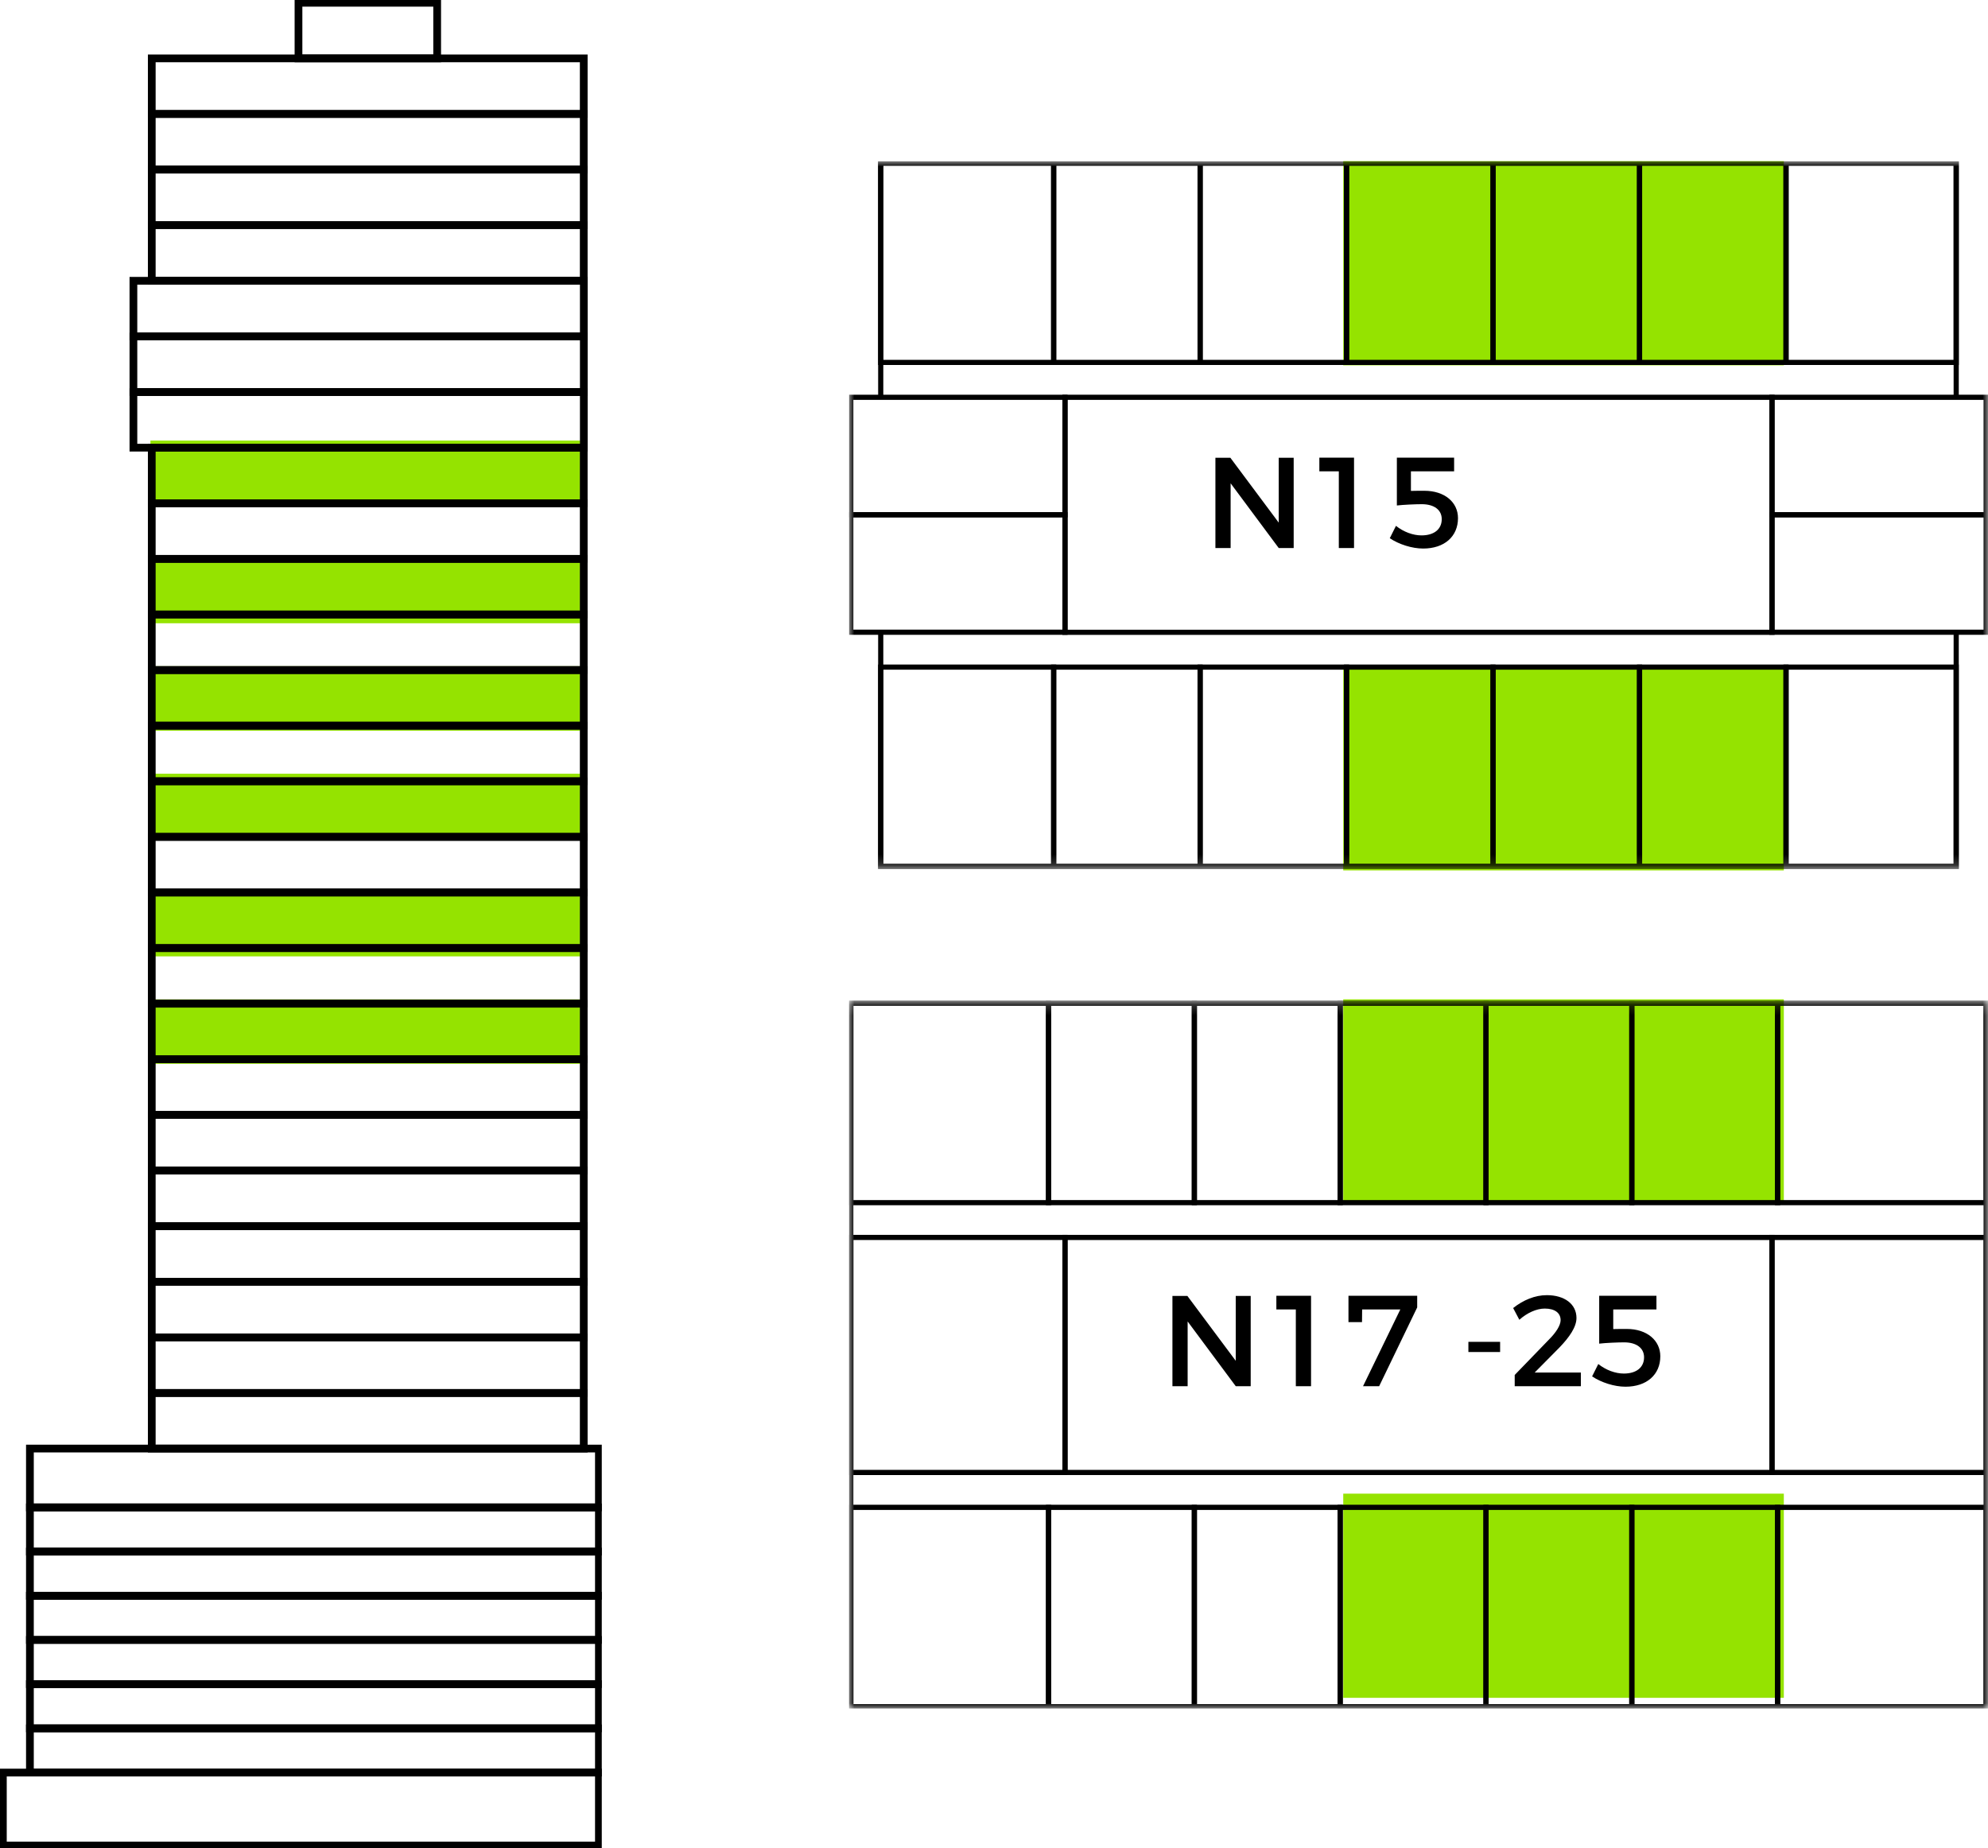 <svg width="185" height="172" viewBox="0 0 185 172" fill="none" xmlns="http://www.w3.org/2000/svg">
<path d="M125 81H166V62H125V81Z" fill="#95E300"/>
<path d="M125 34H166V15H125V34Z" fill="#95E300"/>
<path d="M125 112H166V93H125V112Z" fill="#95E300"/>
<path d="M125 158H166V139H125V158Z" fill="#95E300"/>
<rect x="14" y="93" width="40" height="6" fill="#95E300"/>
<rect x="14" y="83" width="40" height="6" fill="#95E300"/>
<rect x="14" y="72" width="40" height="6" fill="#95E300"/>
<rect x="14" y="62" width="40" height="6" fill="#95E300"/>
<rect x="14" y="52" width="40" height="6" fill="#95E300"/>
<rect x="14" y="41" width="40" height="6" fill="#95E300"/>
<g clip-path="url(#clip0_654_2370)">
<path d="M55.733 164.955H0.267V171.742H55.733V164.955Z" stroke="black" stroke-width="0.72" stroke-miterlimit="10"/>
<path d="M55.733 160.841H2.784V164.955H55.733V160.841Z" stroke="black" stroke-width="0.72" stroke-miterlimit="10"/>
<path d="M55.733 156.728H2.784V160.842H55.733V156.728Z" stroke="black" stroke-width="0.72" stroke-miterlimit="10"/>
<path d="M55.733 152.614H2.784V156.728H55.733V152.614Z" stroke="black" stroke-width="0.72" stroke-miterlimit="10"/>
<path d="M55.733 148.5H2.784V152.614H55.733V148.5Z" stroke="black" stroke-width="0.72" stroke-miterlimit="10"/>
<path d="M55.733 144.394H2.784V148.508H55.733V144.394Z" stroke="black" stroke-width="0.72" stroke-miterlimit="10"/>
<path d="M55.733 140.28H2.784V144.394H55.733V140.28Z" stroke="black" stroke-width="0.72" stroke-miterlimit="10"/>
<path d="M55.733 134.805H2.784V140.281H55.733V134.805Z" stroke="black" stroke-width="0.72" stroke-miterlimit="10"/>
<path d="M54.322 129.631H14.123V134.805H54.322V129.631Z" stroke="black" stroke-width="0.72" stroke-miterlimit="10"/>
<path d="M54.322 124.457H14.123V129.631H54.322V124.457Z" stroke="black" stroke-width="0.72" stroke-miterlimit="10"/>
<path d="M54.322 119.282H14.123V124.457H54.322V119.282Z" stroke="black" stroke-width="0.72" stroke-miterlimit="10"/>
<path d="M54.322 114.108H14.123V119.282H54.322V114.108Z" stroke="black" stroke-width="0.72" stroke-miterlimit="10"/>
<path d="M54.322 108.926H14.123V114.101H54.322V108.926Z" stroke="black" stroke-width="0.72" stroke-miterlimit="10"/>
<path d="M54.322 103.752H14.123V108.926H54.322V103.752Z" stroke="black" stroke-width="0.72" stroke-miterlimit="10"/>
<path d="M54.322 98.578H14.123V103.752H54.322V98.578Z" stroke="black" stroke-width="0.72" stroke-miterlimit="10"/>
<path d="M54.322 93.403H14.123V98.578H54.322V93.403Z" stroke="black" stroke-width="0.72" stroke-miterlimit="10"/>
<path d="M54.322 88.229H14.123V93.403H54.322V88.229Z" stroke="black" stroke-width="0.72" stroke-miterlimit="10"/>
<path d="M54.322 83.055H14.123V88.229H54.322V83.055Z" stroke="black" stroke-width="0.72" stroke-miterlimit="10"/>
<path d="M54.322 77.88H14.123V83.055H54.322V77.88Z" stroke="black" stroke-width="0.72" stroke-miterlimit="10"/>
<path d="M54.322 72.706H14.123V77.88H54.322V72.706Z" stroke="black" stroke-width="0.72" stroke-miterlimit="10"/>
<path d="M54.322 67.532H14.123V72.706H54.322V67.532Z" stroke="black" stroke-width="0.72" stroke-miterlimit="10"/>
<path d="M54.322 62.357H14.123V67.531H54.322V62.357Z" stroke="black" stroke-width="0.72" stroke-miterlimit="10"/>
<path d="M54.322 57.183H14.123V62.357H54.322V57.183Z" stroke="black" stroke-width="0.72" stroke-miterlimit="10"/>
<path d="M54.322 52.008H14.123V57.183H54.322V52.008Z" stroke="black" stroke-width="0.72" stroke-miterlimit="10"/>
<path d="M54.322 46.834H14.123V52.008H54.322V46.834Z" stroke="black" stroke-width="0.72" stroke-miterlimit="10"/>
<path d="M54.322 41.66H14.123V46.834H54.322V41.66Z" stroke="black" stroke-width="0.72" stroke-miterlimit="10"/>
<path d="M54.329 36.485H12.415V41.66H54.329V36.485Z" stroke="black" stroke-width="0.72" stroke-miterlimit="10"/>
<path d="M54.329 31.311H12.415V36.485H54.329V31.311Z" stroke="black" stroke-width="0.72" stroke-miterlimit="10"/>
<path d="M54.329 26.13H12.415V31.304H54.329V26.13Z" stroke="black" stroke-width="0.72" stroke-miterlimit="10"/>
<path d="M54.322 20.956H14.123V26.13H54.322V20.956Z" stroke="black" stroke-width="0.72" stroke-miterlimit="10"/>
<path d="M54.322 15.781H14.123V20.955H54.322V15.781Z" stroke="black" stroke-width="0.72" stroke-miterlimit="10"/>
<path d="M54.322 10.606H14.123V15.781H54.322V10.606Z" stroke="black" stroke-width="0.72" stroke-miterlimit="10"/>
<path d="M54.322 5.432H14.123V10.607H54.322V5.432Z" stroke="black" stroke-width="0.72" stroke-miterlimit="10"/>
<path d="M40.682 0.258H27.777V5.432H40.682V0.258Z" stroke="black" stroke-width="0.72" stroke-miterlimit="10"/>
</g>
<g clip-path="url(#clip1_654_2370)">
<mask id="mask0_654_2370" style="mask-type:luminance" maskUnits="userSpaceOnUse" x="79" y="93" width="106" height="66">
<path d="M185 93.193H79V159H185V93.193Z" fill="white"/>
</mask>
<g mask="url(#mask0_654_2370)">
<path d="M184.826 93.369H79.174V158.825H184.826V93.369Z" stroke="black" stroke-width="0.48" stroke-miterlimit="10"/>
<path d="M97.575 93.369H79.174V111.919H97.575V93.369Z" stroke="black" stroke-width="0.48" stroke-miterlimit="10"/>
<path d="M111.144 93.369H97.575V111.919H111.144V93.369Z" stroke="black" stroke-width="0.48" stroke-miterlimit="10"/>
<path d="M124.715 93.369H111.145V111.919H124.715V93.369Z" stroke="black" stroke-width="0.48" stroke-miterlimit="10"/>
<path d="M138.285 93.369H124.715V111.919H138.285V93.369Z" stroke="black" stroke-width="0.48" stroke-miterlimit="10"/>
<path d="M151.855 93.369H138.285V111.919H151.855V93.369Z" stroke="black" stroke-width="0.48" stroke-miterlimit="10"/>
<path d="M165.425 93.369H151.854V111.919H165.425V93.369Z" stroke="black" stroke-width="0.48" stroke-miterlimit="10"/>
<path d="M184.819 93.369H165.417V111.919H184.819V93.369Z" stroke="black" stroke-width="0.48" stroke-miterlimit="10"/>
<path d="M97.575 140.274H79.174V158.825H97.575V140.274Z" stroke="black" stroke-width="0.48" stroke-miterlimit="10"/>
<path d="M111.144 140.274H97.575V158.825H111.144V140.274Z" stroke="black" stroke-width="0.48" stroke-miterlimit="10"/>
<path d="M124.715 140.274H111.145V158.825H124.715V140.274Z" stroke="black" stroke-width="0.48" stroke-miterlimit="10"/>
<path d="M138.285 140.274H124.715V158.825H138.285V140.274Z" stroke="black" stroke-width="0.48" stroke-miterlimit="10"/>
<path d="M151.855 140.274H138.285V158.825H151.855V140.274Z" stroke="black" stroke-width="0.48" stroke-miterlimit="10"/>
<path d="M165.425 140.274H151.854V158.825H165.425V140.274Z" stroke="black" stroke-width="0.48" stroke-miterlimit="10"/>
<path d="M184.819 140.274H165.417V158.825H184.819V140.274Z" stroke="black" stroke-width="0.48" stroke-miterlimit="10"/>
<path d="M164.902 115.158H99.105V137.028H164.902V115.158Z" stroke="black" stroke-width="0.48" stroke-miterlimit="10"/>
<path d="M184.826 115.158H164.895V137.028H184.826V115.158Z" stroke="black" stroke-width="0.48" stroke-miterlimit="10"/>
<path d="M99.105 115.158H79.174V137.028H99.105V115.158Z" stroke="black" stroke-width="0.48" stroke-miterlimit="10"/>
</g>
<mask id="mask1_654_2370" style="mask-type:luminance" maskUnits="userSpaceOnUse" x="79" y="15" width="106" height="66">
<path d="M185 15H79V80.807H185V15Z" fill="white"/>
</mask>
<g mask="url(#mask1_654_2370)">
<path d="M182.041 58.834V80.631H81.959V58.834" stroke="black" stroke-width="0.48" stroke-miterlimit="10"/>
<path d="M98.053 62.081H81.959V80.631H98.053V62.081Z" stroke="black" stroke-width="0.48" stroke-miterlimit="10"/>
<path d="M111.681 62.081H98.053V80.631H111.681V62.081Z" stroke="black" stroke-width="0.48" stroke-miterlimit="10"/>
<path d="M125.309 62.081H111.681V80.631H125.309V62.081Z" stroke="black" stroke-width="0.48" stroke-miterlimit="10"/>
<path d="M138.937 62.081H125.309V80.631H138.937V62.081Z" stroke="black" stroke-width="0.48" stroke-miterlimit="10"/>
<path d="M152.573 62.081H138.945V80.631H152.573V62.081Z" stroke="black" stroke-width="0.48" stroke-miterlimit="10"/>
<path d="M166.201 62.081H152.573V80.631H166.201V62.081Z" stroke="black" stroke-width="0.48" stroke-miterlimit="10"/>
<path d="M182.041 62.081H166.208V80.631H182.041V62.081Z" stroke="black" stroke-width="0.48" stroke-miterlimit="10"/>
<path d="M182.041 36.972V15.175H81.959V36.972" stroke="black" stroke-width="0.48" stroke-miterlimit="10"/>
<path d="M98.053 15.175H81.959V33.725H98.053V15.175Z" stroke="black" stroke-width="0.48" stroke-miterlimit="10"/>
<path d="M111.681 15.175H98.053V33.725H111.681V15.175Z" stroke="black" stroke-width="0.48" stroke-miterlimit="10"/>
<path d="M125.309 15.175H111.681V33.725H125.309V15.175Z" stroke="black" stroke-width="0.48" stroke-miterlimit="10"/>
<path d="M138.937 15.175H125.309V33.725H138.937V15.175Z" stroke="black" stroke-width="0.48" stroke-miterlimit="10"/>
<path d="M152.573 15.175H138.945V33.725H152.573V15.175Z" stroke="black" stroke-width="0.48" stroke-miterlimit="10"/>
<path d="M166.201 15.175H152.573V33.725H166.201V15.175Z" stroke="black" stroke-width="0.48" stroke-miterlimit="10"/>
<path d="M182.041 15.175H166.208V33.725H182.041V15.175Z" stroke="black" stroke-width="0.48" stroke-miterlimit="10"/>
<path d="M99.105 36.972H79.174V47.903H99.105V36.972Z" stroke="black" stroke-width="0.48" stroke-miterlimit="10"/>
<path d="M164.902 36.972H99.105V58.842H164.902V36.972Z" stroke="black" stroke-width="0.48" stroke-miterlimit="10"/>
<path d="M99.105 47.903H79.174V58.835H99.105V47.903Z" stroke="black" stroke-width="0.48" stroke-miterlimit="10"/>
<path d="M184.826 36.972H164.895V47.903H184.826V36.972Z" stroke="black" stroke-width="0.48" stroke-miterlimit="10"/>
<path d="M184.826 47.903H164.895V58.835H184.826V47.903Z" stroke="black" stroke-width="0.48" stroke-miterlimit="10"/>
</g>
<path d="M113.104 42.6H114.496L118.996 48.636V42.6H120.388V51H118.996L114.52 44.976V51H113.104V42.6ZM122.776 42.588H126.004V51H124.588V43.86H122.776V42.588ZM131.298 45.684C131.67 45.672 132.222 45.672 132.546 45.672C134.454 45.672 135.678 46.752 135.678 48.216C135.678 49.932 134.406 51.048 132.438 51.048C131.406 51.048 130.194 50.664 129.33 50.088L129.906 48.936C130.614 49.5 131.49 49.824 132.282 49.824C133.458 49.824 134.166 49.248 134.166 48.312C134.166 47.448 133.458 46.92 132.306 46.92C131.766 46.92 130.59 46.968 129.99 47.04V42.588H135.318V43.86H131.298V45.684Z" fill="black"/>
<path d="M109.104 120.6H110.496L114.996 126.636V120.6H116.388V129H114.996L110.52 122.976V129H109.104V120.6ZM118.776 120.588H122.004V129H120.588V121.86H118.776V120.588ZM125.486 120.588H131.882V121.668L128.342 129H126.842L130.31 121.86H126.758L126.746 123.036H125.486V120.588ZM136.646 124.872H139.598V125.82H136.646V124.872ZM144.16 124.644C144.796 124.008 145.228 123.336 145.228 122.856C145.228 122.172 144.676 121.776 143.752 121.776C142.996 121.776 142.108 122.172 141.388 122.82L140.812 121.728C141.748 120.984 142.84 120.528 143.944 120.528C145.588 120.528 146.704 121.356 146.704 122.652C146.704 123.492 146.044 124.44 145.12 125.4L142.816 127.728H147.112V129H140.956V127.956L144.16 124.644ZM150.126 123.684C150.498 123.672 151.05 123.672 151.374 123.672C153.282 123.672 154.506 124.752 154.506 126.216C154.506 127.932 153.234 129.048 151.266 129.048C150.234 129.048 149.022 128.664 148.158 128.088L148.734 126.936C149.442 127.5 150.318 127.824 151.11 127.824C152.286 127.824 152.994 127.248 152.994 126.312C152.994 125.448 152.286 124.92 151.134 124.92C150.594 124.92 149.418 124.968 148.818 125.04V120.588H154.146V121.86H150.126V123.684Z" fill="black"/>
</g>
<defs>
<clipPath id="clip0_654_2370">
<rect width="56" height="172" fill="white"/>
</clipPath>
<clipPath id="clip1_654_2370">
<rect width="106" height="144" fill="white" transform="translate(79 15)"/>
</clipPath>
</defs>
</svg>
